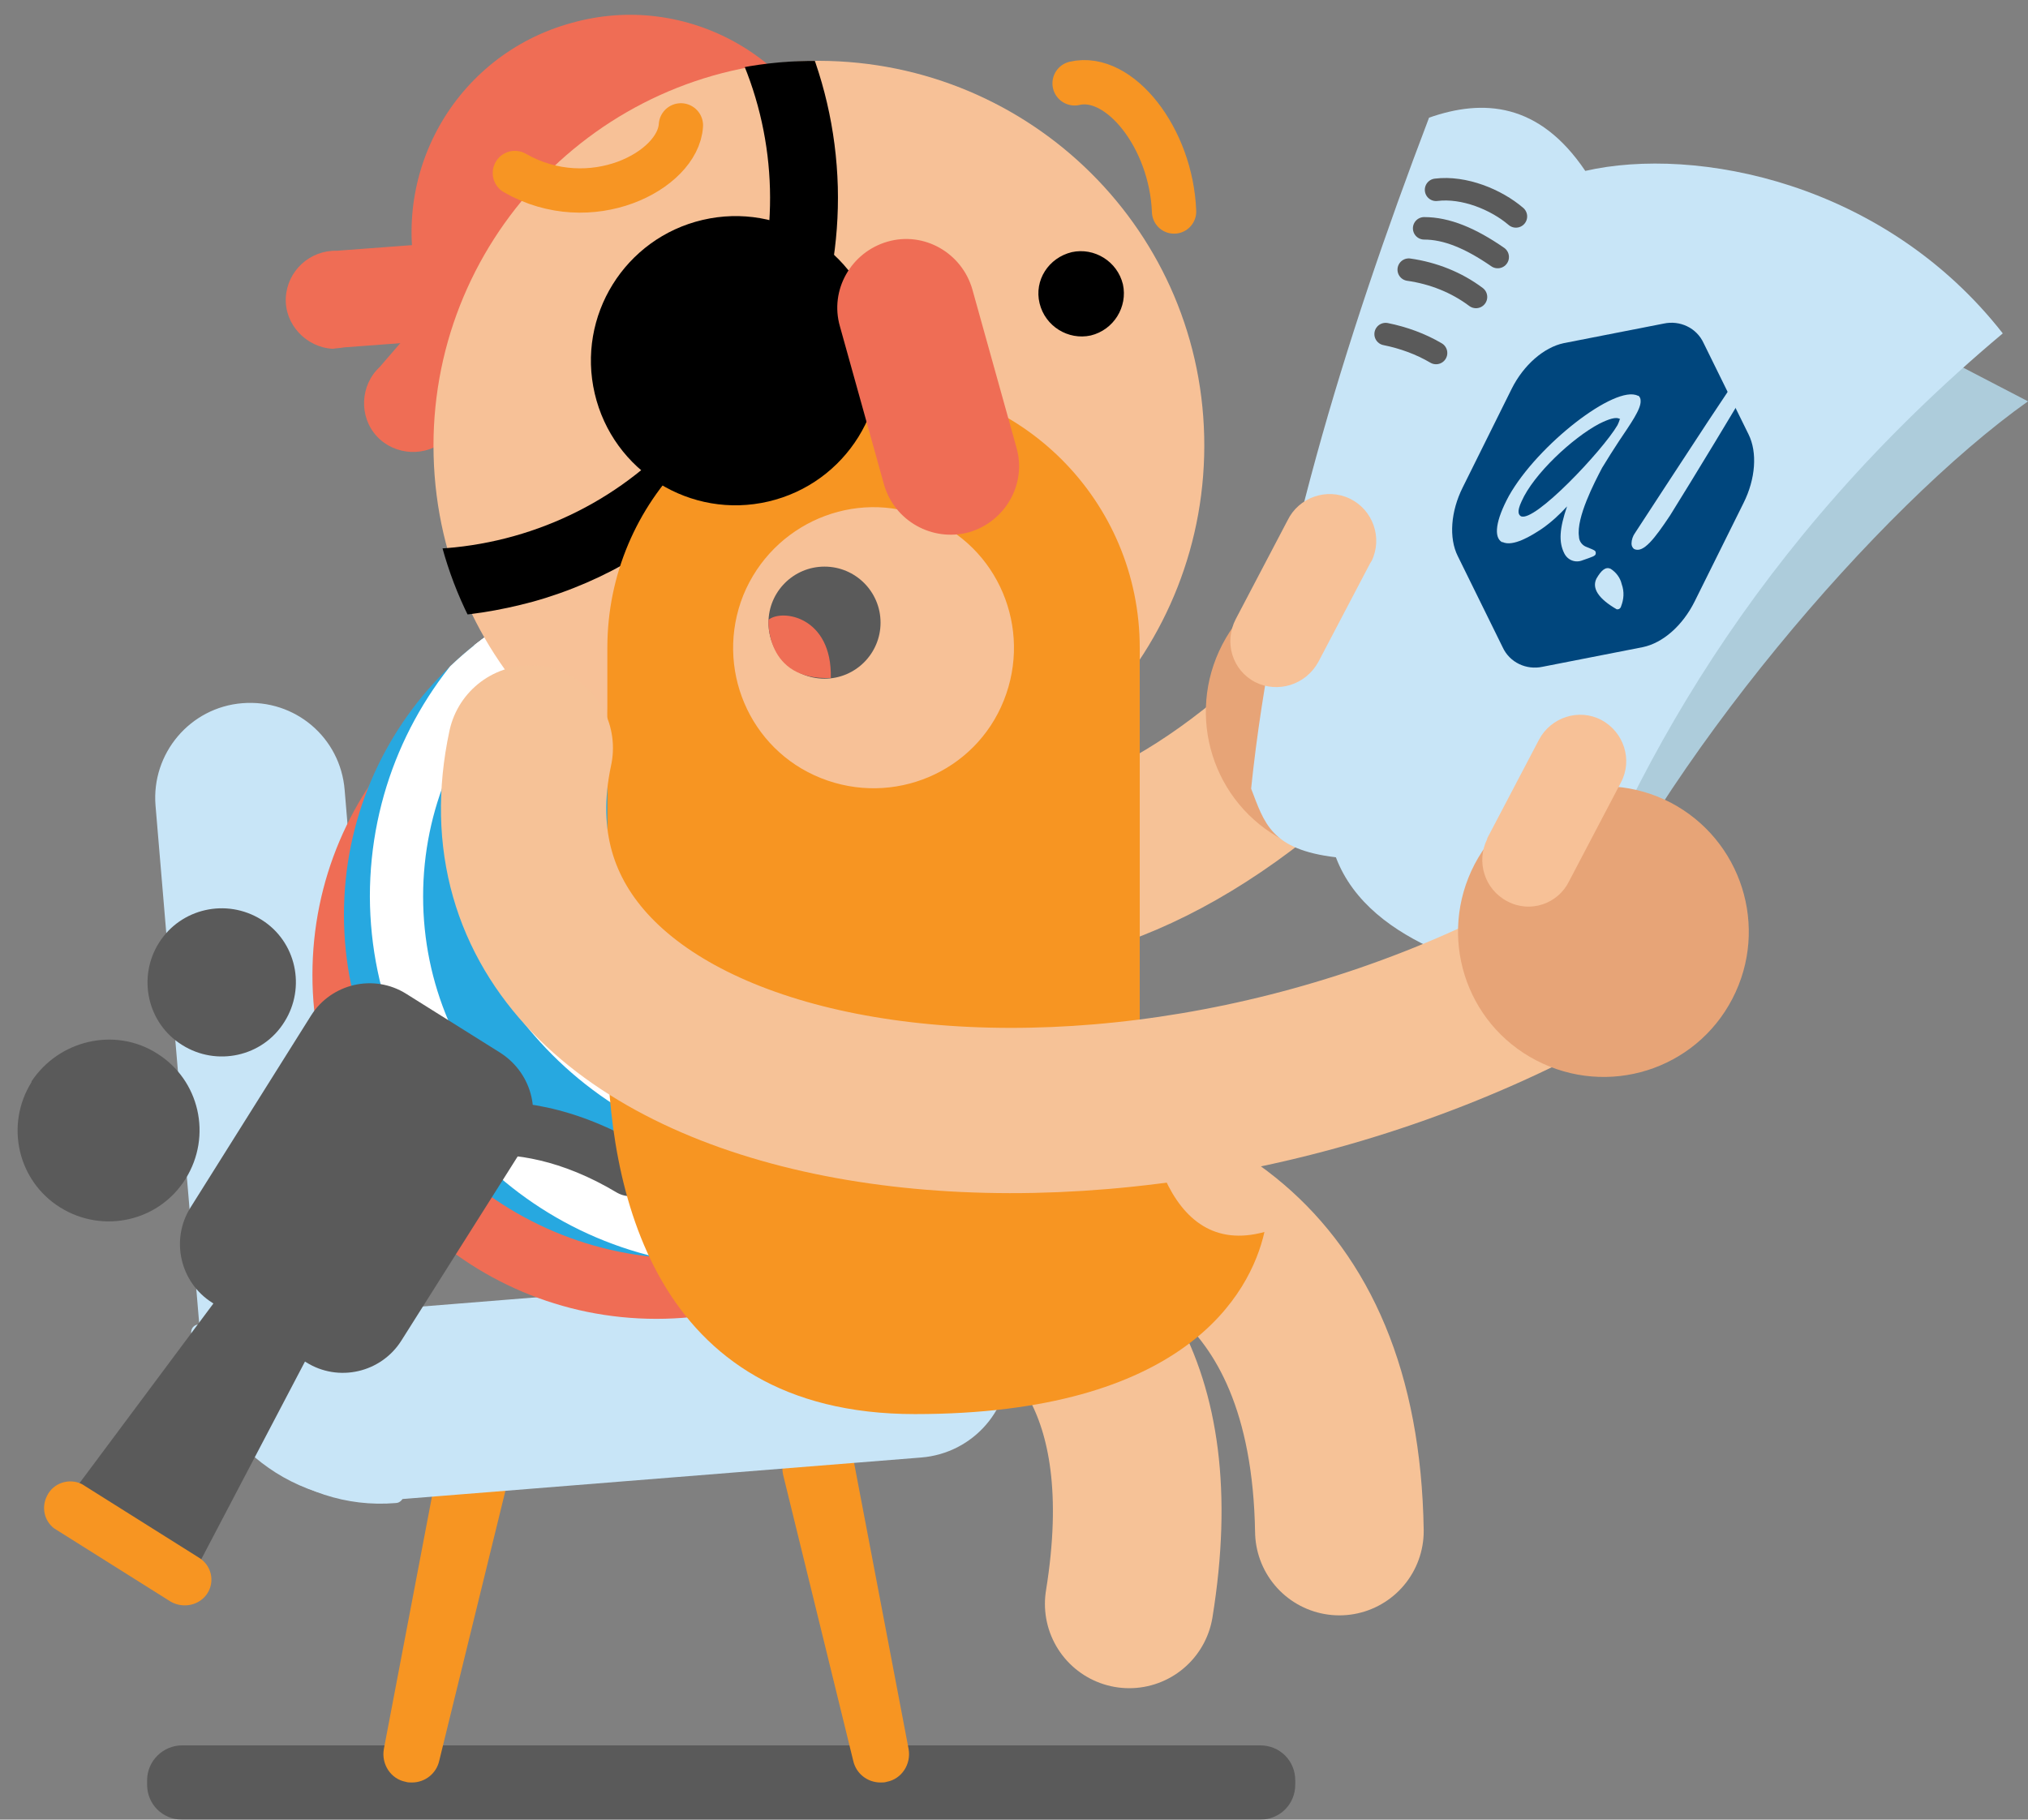 <?xml version="1.0" encoding="utf-8"?>
<!-- Generator: Adobe Illustrator 26.0.3, SVG Export Plug-In . SVG Version: 6.00 Build 0)  -->
<svg version="1.1" id="Layer_1" xmlns="http://www.w3.org/2000/svg" xmlns:xlink="http://www.w3.org/1999/xlink" x="0px" y="0px"
	 viewBox="0 0 289.5 259.8" style="enable-background:new 0 0 289.5 259.8;" xml:space="preserve">
<rect x="0" y="0" width="289.5" height="259.8" fill="#808080" stroke="none"/>
<style type="text/css">
	.st0{opacity:0.3;enable-background:new    ;}
	.st1{fill:#F79522;}
	.st2{fill:#C8E5F7;}
	.st3{fill:none;stroke:#F6C297;stroke-width:24.073;stroke-linecap:round;stroke-miterlimit:10;}
	.st4{fill:#EF6D55;}
	.st5{fill:#27A8E0;}
	.st6{clip-path:url(#SVGID_00000098908960402462828150000002834589566574191804_);}
	.st7{fill:#FFFFFF;}
	.st8{fill:none;stroke:#F6C297;stroke-width:23.596;stroke-linecap:round;stroke-linejoin:round;}
	.st9{fill:#E7A477;}
	.st10{fill:#F7C197;}
	.st11{clip-path:url(#SVGID_00000072273539349448743590000012689717975264438946_);}
	.st12{fill:none;stroke:#F79523;stroke-width:6.326;stroke-linecap:round;stroke-linejoin:round;}
	.st13{fill:#5A5A5A;}
	.st14{fill:#ADCCDB;}
	.st15{fill:none;stroke:#5A5A5A;stroke-width:3.21;stroke-linecap:round;stroke-linejoin:round;}
	.st16{fill:#EF6E55;}
	.st17{fill:#00467D;}
</style>
<g id="Layer_2_00000155859665652793218700000005516636843463507364_">
	<g id="Layer_1-2">
		<path class="st0" d="M26,249.2h153.9c2.8,0,5,2.2,5,5v0.6c0,2.8-2.2,5-5,5H26c-2.8,0-5-2.2-5-5v-0.6C21,251.4,23.3,249.2,26,249.2
			z"/>
		<path class="st1" d="M62.8,207.7l-8,42c-0.4,2.2,1,4.3,3.1,4.7c0.3,0.1,0.6,0.1,0.9,0.1l0,0c1.9,0,3.5-1.3,3.9-3.1l10-40.8
			c0.4-1.7-0.3-3.5-1.8-4.4l-1.9-1.2c-1.8-1.2-4.3-0.7-5.5,1.1C63.1,206.6,62.9,207.1,62.8,207.7z"/>
		<path class="st1" d="M121.7,207.7l8,42c0.4,2.2-1,4.3-3.1,4.7c-0.3,0.1-0.6,0.1-0.9,0.1l0,0c-1.9,0-3.5-1.3-3.9-3.1l-10-40.8
			c-0.4-1.7,0.3-3.5,1.8-4.4l2-1.2c1.9-1.2,4.3-0.7,5.5,1.2C121.4,206.6,121.6,207.1,121.7,207.7z"/>
		<path class="st2" d="M144,193.5L144,193.5c0.6,7.5-5,14-12.5,14.6c0,0,0,0,0,0l-76.2,6.1c-14.3,1.1-26.8-9.5-28-23.8l0,0l0,0
			c-0.1-0.7,0.4-1.3,1.1-1.3c0,0,0,0,0,0l100.8-8.1C136.9,180.5,143.4,186,144,193.5L144,193.5z"/>
		<path class="st2" d="M34.6,100.4L34.6,100.4c7.5-0.6,14,4.9,14.6,12.4l8.4,100.5c0.1,0.7-0.5,1.3-1.1,1.3c0,0,0,0,0,0l0,0
			c-14.2,1.2-26.8-9.4-27.9-23.7l0,0L22.2,115C21.6,107.6,27.1,101,34.6,100.4C34.6,100.4,34.6,100.4,34.6,100.4z"/>
		<path class="st3" d="M93.7,174.6c0,0,96.2-35.4,97.5,44"/>
		<path class="st4" d="M44.6,139.2c0,27.1,22,49.1,49.1,49.1s49.1-22,49.1-49.1s-22-49.1-49.1-49.1c0,0,0,0,0,0
			C66.6,90.1,44.6,112.1,44.6,139.2L44.6,139.2"/>
		<path class="st5" d="M49.1,130.6c0,27.1,22,49.1,49.1,49.1s49.1-22,49.1-49.1s-22-49.1-49.1-49.1c0,0,0,0,0,0
			C71.1,81.5,49.1,103.5,49.1,130.6C49.1,130.6,49.1,130.6,49.1,130.6"/>
		<g>
			<defs>
				<path id="SVGID_1_" d="M49.1,130.6c0,27.1,22,49.1,49.1,49.1s49.1-22,49.1-49.1s-22-49.1-49.1-49.1c0,0,0,0,0,0
					C71.1,81.5,49.1,103.5,49.1,130.6C49.1,130.6,49.1,130.6,49.1,130.6"/>
			</defs>
			<clipPath id="SVGID_00000082362702973941872550000007016037412186499242_">
				<use xlink:href="#SVGID_1_"  style="overflow:visible;"/>
			</clipPath>
			<g style="clip-path:url(#SVGID_00000082362702973941872550000007016037412186499242_);">
				<path class="st7" d="M52.8,128c0-29.2,23.7-52.9,52.9-52.9s52.9,23.7,52.9,52.9s-23.7,52.9-52.9,52.9c0,0,0,0,0,0
					C76.5,180.8,52.9,157.1,52.8,128 M60.4,128c0,25,20.3,45.3,45.3,45.3S151,153,151,128c0-25-20.3-45.3-45.3-45.3c0,0,0,0,0,0
					C80.7,82.7,60.4,103,60.4,128"/>
				<path class="st7" d="M63.3,113.2c0-29.2,23.7-52.9,52.9-52.8c29.2,0,52.9,23.7,52.9,52.9s-23.7,52.9-52.9,52.8
					C87,166.1,63.4,142.4,63.3,113.2 M70.9,113.2c0,25,20.3,45.3,45.3,45.3s45.3-20.3,45.3-45.3S141.2,68,116.2,68c0,0,0,0,0,0
					C91.2,68,70.9,88.2,70.9,113.2"/>
				<path class="st7" d="M67.8,91.3c0-29.2,23.7-52.9,52.9-52.9s52.9,23.7,52.9,52.9s-23.7,52.9-52.9,52.9
					C91.4,144.2,67.8,120.5,67.8,91.3 M75.3,91.3c0,25,20.2,45.3,45.2,45.3s45.3-20.2,45.3-45.2s-20.2-45.3-45.2-45.3c0,0,0,0,0,0
					C95.6,46.1,75.4,66.4,75.3,91.3"/>
				<path class="st7" d="M67.7,70.6c0-29.2,23.7-52.9,52.9-52.9s52.9,23.7,52.9,52.9s-23.7,52.9-52.9,52.9c0,0,0,0,0,0
					C91.4,123.4,67.8,99.7,67.7,70.6 M75.3,70.6c0,25,20.3,45.3,45.3,45.3c25,0,45.3-20.3,45.3-45.3s-20.3-45.3-45.3-45.3
					c0,0,0,0,0,0C95.6,25.3,75.3,45.6,75.3,70.6"/>
				<path class="st7" d="M70.7,57.4c0-29.2,23.7-52.9,52.9-52.9s52.9,23.7,52.9,52.9c0,29.2-23.7,52.9-52.8,52.9
					C94.4,110.2,70.7,86.5,70.7,57.4 M78.2,57.4c0,25,20.2,45.3,45.3,45.3s45.3-20.2,45.3-45.3c0-25-20.2-45.3-45.3-45.3
					c0,0,0,0,0,0C98.6,12.1,78.3,32.4,78.2,57.4"/>
				<path class="st7" d="M73.7,48.7c0-29.2,23.7-52.9,52.8-52.9c29.2,0,52.9,23.7,52.9,52.8s-23.7,52.9-52.9,52.9c0,0,0,0,0,0
					C97.3,101.5,73.7,77.9,73.7,48.7 M81.2,48.7c0,25,20.3,45.3,45.3,45.3s45.3-20.3,45.3-45.3S151.5,3.4,126.5,3.4c0,0,0,0,0,0
					C101.5,3.4,81.2,23.7,81.2,48.7"/>
				<path class="st7" d="M76.6,40c0-29.2,23.7-52.9,52.9-52.9s52.9,23.7,52.9,52.9s-23.7,52.9-52.9,52.9c0,0,0,0,0,0
					C100.3,92.8,76.7,69.2,76.6,40 M84.2,40c0,25,20.3,45.3,45.3,45.3c25,0,45.3-20.3,45.3-45.3S154.5-5.3,129.5-5.3c0,0,0,0,0,0
					C104.5-5.3,84.2,15,84.2,40"/>
				<path class="st7" d="M79.6,31.3c0-29.2,23.7-52.9,52.9-52.9s52.9,23.7,52.9,52.9s-23.7,52.9-52.9,52.9
					C103.2,84.1,79.6,60.5,79.6,31.3 M87.1,31.3c0,25,20.3,45.3,45.3,45.3s45.3-20.3,45.3-45.3S157.4-14,132.4-14
					C107.4-13.9,87.2,6.3,87.1,31.3"/>
				<path class="st7" d="M82.6,22.7c0-29.2,23.7-52.9,52.9-52.9s52.9,23.7,52.9,52.9s-23.7,52.9-52.9,52.9
					C106.3,75.5,82.6,51.8,82.6,22.7 M90.1,22.7c0,25,20.3,45.3,45.3,45.3s45.3-20.3,45.3-45.3s-20.3-45.3-45.3-45.3
					C110.4-22.6,90.2-2.4,90.1,22.7"/>
			</g>
		</g>
		<path class="st8" d="M99.8,95.9c9.8,31.2,47.5,46.7,88.9,6.2"/>
		<path class="st9" d="M211.3,111.2c-5.3,10.2-17.8,14.1-28,8.8c-10.2-5.3-14.1-17.8-8.8-28c5.3-10.2,17.8-14.1,28-8.8
			C212.6,88.5,216.6,101,211.3,111.2C211.3,111.2,211.3,111.2,211.3,111.2"/>
		<path class="st4" d="M64.7,61.5l7-8.1c2.8-2.6,3-7.1,0.4-9.9c-2.6-2.8-7.1-3-9.9-0.4c-0.4,0.4-0.7,0.8-1,1.2l-7,8.1
			c-2.8,2.6-3,7.1-0.4,9.9c2.6,2.8,7.1,3,9.9,0.4C64,62.3,64.4,61.9,64.7,61.5"/>
		<path class="st4" d="M49.1,49.6l10.7-0.8c3.8-0.7,6.3-4.3,5.6-8.1c-0.6-3.2-3.3-5.6-6.6-5.7l-10.7,0.8c-3.9-0.1-7.1,2.9-7.3,6.7
			s2.9,7.1,6.7,7.3C48.1,49.7,48.6,49.7,49.1,49.6"/>
		<path class="st4" d="M59.9,41.5c4.6,16.5,21.8,26.2,38.3,21.5s26.2-21.8,21.5-38.3C115.1,8.3,98-1.4,81.5,3.3
			C64.9,7.9,55.3,25,59.9,41.5C59.9,41.5,59.9,41.5,59.9,41.5"/>
		<path class="st10" d="M61.9,65.1c0.8,30.4,26,54.3,56.4,53.6s54.3-26,53.6-56.4s-26-54.3-56.4-53.6c0,0,0,0,0,0
			C85.1,9.5,61.1,34.8,61.9,65.1"/>
		<g>
			<defs>
				<path id="SVGID_00000085234210195962679970000011271345067693575867_" d="M115.4,8.7C85.1,9.1,60.8,34.1,61.2,64.4
					s25.4,54.7,55.7,54.3s54.7-25.4,54.3-55.7c-0.4-29.8-24.5-53.9-54.3-54.3H115.4"/>
			</defs>
			<clipPath id="SVGID_00000140015717232957904770000004315665537569195190_">
				<use xlink:href="#SVGID_00000085234210195962679970000011271345067693575867_"  style="overflow:visible;"/>
			</clipPath>
			<g style="clip-path:url(#SVGID_00000140015717232957904770000004315665537569195190_);">
				<path d="M61.4,88.1C28.4,89,0.9,62.9,0,29.9c-0.9-33,25.2-60.5,58.2-61.4s60.5,25.2,61.4,58.2c0.4,15.9-5.5,31.3-16.4,42.8
					C95.9,77.3,86.5,83,76.1,85.9C71.3,87.2,66.4,88,61.4,88.1 M9.8,29.6c0.7,27.7,23.8,49.5,51.4,48.8c13.3-0.4,25.9-6,35-15.6
					c19-20.1,18.2-51.8-1.9-70.9c-9.6-9.1-22.5-14.1-35.8-13.7C30.9-21.1,9.1,1.9,9.8,29.6C9.7,29.6,9.7,29.6,9.8,29.6"/>
			</g>
		</g>
		<path class="st1" d="M89.3,88.8c-7.3,18.1,1.4,38.8,19.6,46.1c18.1,7.3,38.8-1.4,46.1-19.6c7.3-18.1-1.4-38.8-19.6-46.1
			c0,0,0,0,0,0C117.2,61.9,96.6,70.7,89.3,88.8"/>
		<path class="st1" d="M162.7,148.8V92.5c0-21-17-38-38-38s-38,17-38,38l0,0v56.3c0,21,17,38,38,38S162.7,169.8,162.7,148.8"/>
		<path class="st10" d="M106.1,85c-4.1,10.3,0.8,22,11.1,26.1s22-0.8,26.1-11.1c4.1-10.3-0.8-22-11.1-26.1
			C122,69.7,110.3,74.7,106.1,85C106.1,85,106.1,85,106.1,85"/>
		<path d="M148.4,43.3c0.8,3.3,4.1,5.3,7.3,4.6c3.3-0.8,5.3-4.1,4.6-7.3c-0.8-3.3-4.1-5.3-7.3-4.6C149.7,36.8,147.6,40,148.4,43.3"
			/>
		<path d="M84.9,56.2c2.6,11.1,13.7,18,24.8,15.4c11.1-2.6,18-13.7,15.4-24.8c-2.6-11.1-13.7-18-24.8-15.4
			C89.2,34,82.3,45.1,84.9,56.2"/>
		<path class="st4" d="M138.3,76L138.3,76c5.2-1.5,8.3-6.9,6.8-12.1c0,0,0,0,0,0l-6.3-22.6c-1.5-5.2-6.9-8.3-12.1-6.8
			s-8.3,6.9-6.8,12.1l6.3,22.6C127.7,74.4,133.1,77.4,138.3,76C138.3,76,138.3,76,138.3,76"/>
		<path class="st12" d="M167.6,30.2c-0.4-10.5-7.8-19.8-14.2-18.3"/>
		<path class="st12" d="M73.5,24.7c10.8,6.2,23.3-0.3,23.7-6.8"/>
		<path class="st13" d="M74.6,164l-17.3,27.4c-2.9,4.6-9,6-13.6,3.1c0,0,0,0,0,0L30.3,186c-4.6-2.9-6-9-3.1-13.6c0,0,0,0,0,0
			L44.4,145c2.9-4.6,9-6,13.6-3.1l13.4,8.4C76.1,153.3,77.5,159.4,74.6,164C74.6,164,74.6,164,74.6,164"/>
		<path class="st13" d="M22.4,150.4c6.1,3.8,7.9,11.8,4.1,17.9c-3.8,6.1-11.8,7.9-17.9,4.1s-7.9-11.8-4.1-17.9c0,0,0,0,0-0.1
			C8.4,148.5,16.4,146.6,22.4,150.4"/>
		<path class="st13" d="M37.3,131.3c5,3.1,6.4,9.7,3.3,14.6c-3.1,5-9.7,6.4-14.6,3.3c-5-3.1-6.4-9.7-3.3-14.6
			C25.8,129.7,32.3,128.2,37.3,131.3"/>
		<polygon class="st13" points="27.8,224.4 46,189.7 33.6,181.9 10.2,213.3 		"/>
		<path class="st1" d="M29.6,227.5L29.6,227.5c1.1-1.7,0.6-4-1.2-5.1l-16.7-10.5c-1.8-0.9-4.1-0.2-5,1.7c-0.8,1.6-0.4,3.5,1,4.6
			l16.7,10.5C26.2,229.7,28.5,229.2,29.6,227.5"/>
		<path class="st13" d="M56.7,167c-1.8-1.1-2.4-3.4-1.3-5.2c0.3-0.5,0.8-1,1.3-1.3c0.6-0.4,15.2-8.8,35.3,3.3
			c1.7,1.2,2.2,3.5,1.1,5.3c-1.1,1.6-3.2,2.2-5,1.2c-16-9.6-27.1-3.6-27.6-3.3C59.4,167.7,57.9,167.7,56.7,167"/>
		<path class="st3" d="M108.7,175.4c0,0,62.8-10.1,52.5,53.6"/>
		<path class="st1" d="M86.7,148.2c0,21.2,6.3,53.7,43.9,53.7c38.4,0,47.9-17.1,49.9-26c-14.2,3.9-17.8-14.8-17.8-28.3
			C137.7,136,86.7,148.2,86.7,148.2z"/>
		<path class="st14" d="M271.8,48.1l17.7,9.2c-21.3,15.1-52.5,51.6-65.3,81.3C217.7,101.4,271.8,48.1,271.8,48.1z"/>
		<path class="st2" d="M204,16.8c-12.3,32.3-22.2,64.9-25.4,95.8c1.9,4.9,2.8,8.7,12.1,9.8c4.9,13,23.3,16.4,30.9,18.4
			c10.8-30.6,28.9-63.5,64.3-93.2c-16.9-21.6-43.8-26.8-59.6-23.2C219.7,14.6,211.7,14.1,204,16.8z"/>
		<path class="st8" d="M224.6,137.5c-69.1,38.4-160.2,22-148.9-30.7"/>
		<path class="st9" d="M247.3,142.6c-5.3,10.2-17.8,14.1-28,8.8c-10.2-5.3-14.1-17.8-8.8-28c5.3-10.1,17.8-14.1,28-8.8
			C248.6,119.9,252.6,132.4,247.3,142.6C247.3,142.5,247.3,142.6,247.3,142.6"/>
		<path class="st10" d="M215.2,128.7L215.2,128.7c-3.3-1.7-4.5-5.7-2.9-8.9c0,0,0-0.1,0-0.1l7.4-14.1c1.7-3.2,5.7-4.5,8.9-2.8
			s4.5,5.7,2.8,8.9l-7.4,14.1C222.4,129.1,218.4,130.4,215.2,128.7"/>
		<path class="st10" d="M179.2,97.4L179.2,97.4c-3.3-1.7-4.5-5.7-2.8-9c0,0,0,0,0,0l7.4-14.1c1.6-3.3,5.6-4.7,8.9-3.1
			c3.3,1.6,4.7,5.6,3.1,8.9c-0.1,0.1-0.1,0.2-0.2,0.3l-7.4,14.1C186.4,97.8,182.4,99,179.2,97.4"/>
		<path class="st15" d="M216.4,30.9c-2.8-2.4-7.4-4.3-11.4-3.8"/>
		<path class="st15" d="M213.8,36.7c-3.9-2.7-7.3-4.1-10.5-4.1"/>
		<path class="st15" d="M210.7,42.4c-2.8-2.1-6.1-3.4-9.6-3.9"/>
		<path class="st15" d="M205,50.4c-2.2-1.3-4.7-2.2-7.2-2.7"/>
		<circle class="st13" cx="117.7" cy="88.9" r="8"/>
		<path class="st16" d="M109.7,88.5c1.9-1.6,9.1-0.5,8.9,8.3C109.2,97.2,109.7,88.5,109.7,88.5z"/>
		<g id="Layer_2-2">
			<g id="Layer_1-2-2">
				<path class="st17" d="M237.5,46.2c2.3-0.5,4.7,0.6,5.7,2.8l6.4,13c1.3,2.6,1,6.4-0.7,9.8l-7,14.1c-1.7,3.4-4.5,5.9-7.4,6.5
					l-14.3,2.8c-2.3,0.5-4.7-0.6-5.7-2.8l-6.4-13c-1.3-2.6-1-6.4,0.7-9.8l7-14.1c1.7-3.4,4.6-5.9,7.4-6.5L237.5,46.2z"/>
				<path class="st2" d="M231.5,83.4c-0.2-0.9-0.8-1.7-1.6-2.2c-0.7-0.3-1.3,0.2-2,1.4c-0.7,1.4,0.3,2.9,2.9,4.4
					c0.1,0,0.3,0,0.4-0.1c0.1-0.1,0.2-0.2,0.2-0.3C231.8,85.6,231.9,84.5,231.5,83.4z"/>
				<path class="st2" d="M249.6,54.8c0-0.1-0.1-0.2-0.2-0.2c-1.8-0.4-1.9-0.1-1.9,0c-0.1,0.2-1.7,2.6-3.7,5.6
					c-3.4,5.2-8.2,12.5-10.4,15.9c-0.3,0.4-0.5,1-0.5,1.5c0,0.3,0.1,0.6,0.4,0.8l0,0c1.3,0.6,2.9-1.5,5.1-4.8
					c3-4.8,10.4-17,11.2-18.5C249.5,55.1,249.6,55,249.6,54.8z"/>
				<path class="st2" d="M226.5,78.1c-0.6-0.2-1.1-0.8-1.1-1.5c-0.4-2.7,2.2-7.7,3.3-9.8c0.8-1.3,1.6-2.6,2.4-3.8
					c1.6-2.4,3.2-4.6,3.1-5.8c0-0.3-0.1-0.5-0.3-0.7h-0.1c-3.2-1.6-14.3,7-18.4,14.3c-1.9,3.5-2.2,5.9-1,6.6h0.1
					c1.5,0.7,4.1-0.9,5.6-1.9c1.3-0.9,2.5-2,3.6-3.2c-1.1,3.2-1.2,5.1-0.4,6.7c0.5,1,1.6,1.4,2.6,1c1.4-0.5,1.9-0.6,1.9-1
					S227.7,78.6,226.5,78.1z M230.9,60.7c-2.1,3.6-11.9,14-13.8,13l0,0c-0.3-0.2-0.6-0.6,0.1-2.1c1.7-3.9,7.3-9.1,11.1-11.1
					c1.4-0.7,2.4-1,2.9-0.7h0.1C231.2,59.8,231.2,60.1,230.9,60.7L230.9,60.7z"/>
			</g>
		</g>
	</g>
</g>
</svg>
